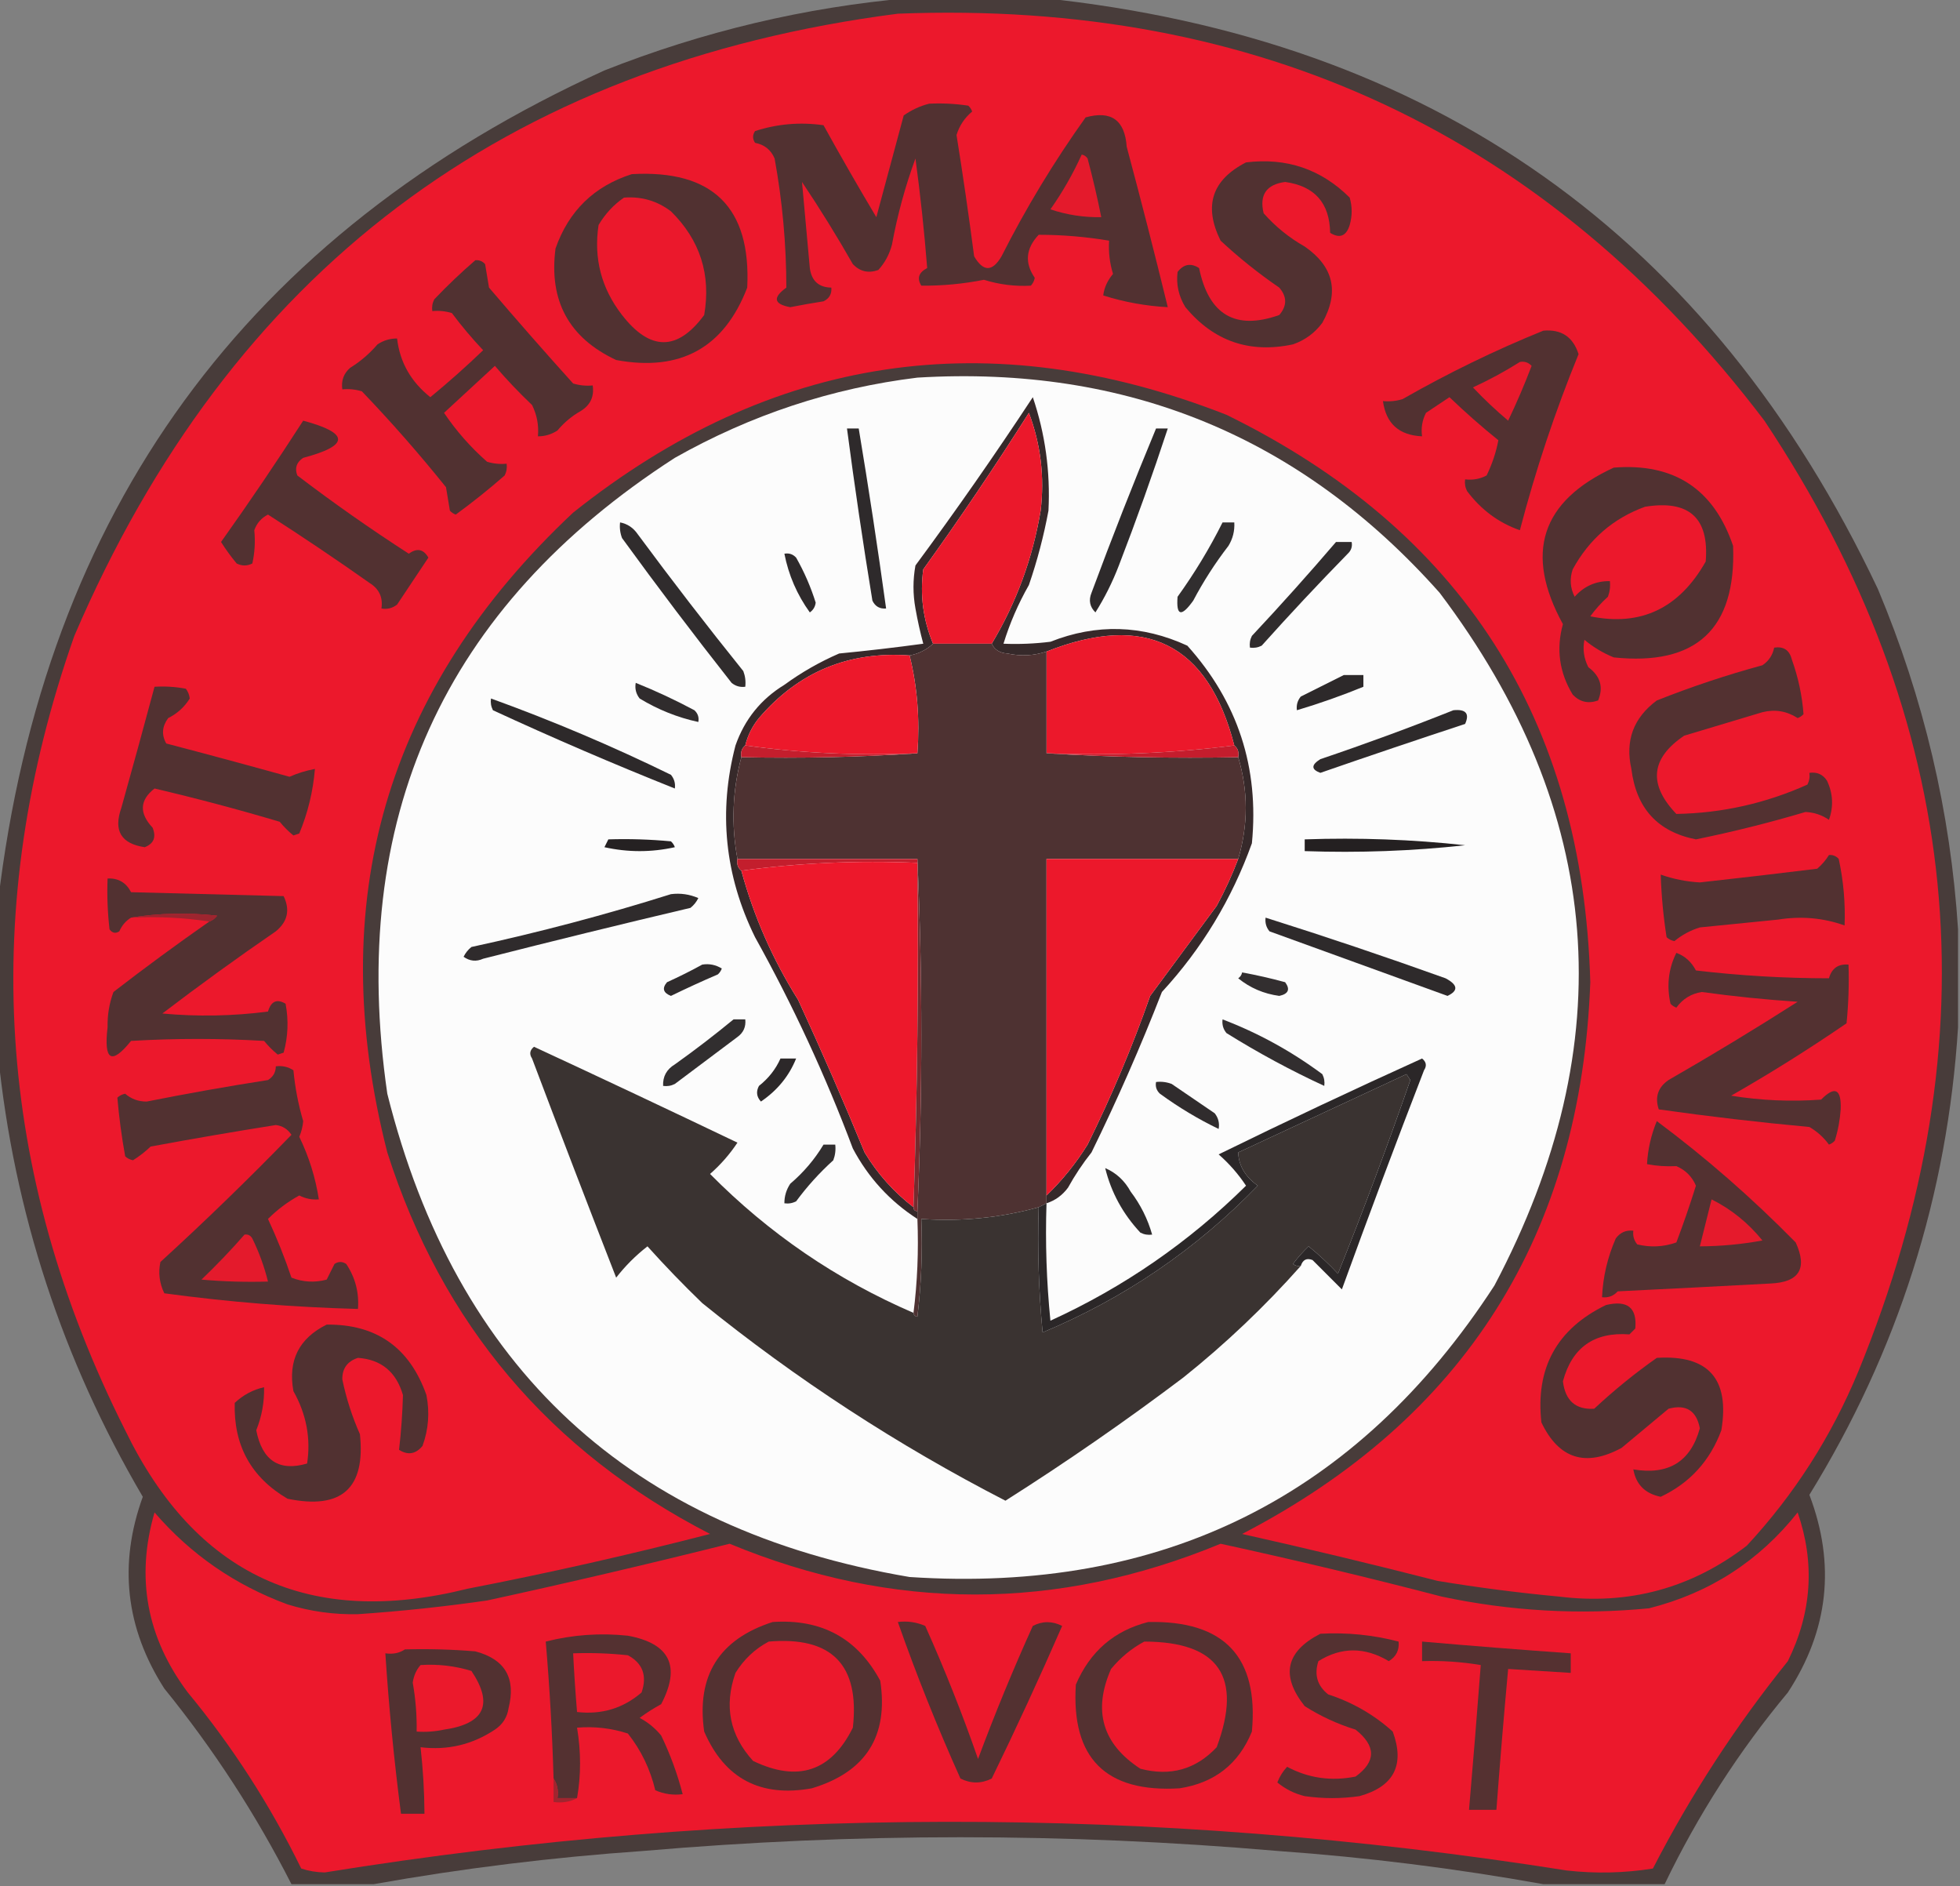 <?xml version="1.0" encoding="UTF-8"?>
<!DOCTYPE svg PUBLIC "-//W3C//DTD SVG 1.1//EN" "http://www.w3.org/Graphics/SVG/1.1/DTD/svg11.dtd">
<svg xmlns="http://www.w3.org/2000/svg" version="1.1" width="501px" height="482px" style="shape-rendering:geometricPrecision; text-rendering:geometricPrecision; image-rendering:optimizeQuality; fill-rule:evenodd; clip-rule:evenodd" xmlns:xlink="http://www.w3.org/1999/xlink">
<rect width="100%" height="100%" fill="#808080" stroke="none"/>
<g><path style="opacity:0.923" fill="#433634" d="M 232.5,-0.5 C 243.833,-0.5 255.167,-0.5 266.5,-0.5C 366.065,9.928 437.232,60.261 480,150.5C 491.745,178.472 498.578,207.472 500.5,237.5C 500.5,245.833 500.5,254.167 500.5,262.5C 497.797,305.47 485.131,345.303 462.5,382C 469.249,399.757 467.416,416.59 457,432.5C 444.495,447.503 433.995,463.836 425.5,481.5C 415.167,481.5 404.833,481.5 394.5,481.5C 372.128,477.475 349.461,474.642 326.5,473C 272.499,468.333 218.499,468.333 164.5,473C 141.206,474.62 118.206,477.454 95.5,481.5C 88.5,481.5 81.5,481.5 74.5,481.5C 65.42,463.668 54.587,447.001 42,431.5C 32.091,416.053 30.258,399.72 36.5,382.5C 15.929,347.456 3.596,309.789 -0.5,269.5C -0.5,256.5 -0.5,243.5 -0.5,230.5C 11.333,130.515 63,59.682 154.5,18C 179.739,8.022 205.739,1.855 232.5,-0.5 Z"/></g>
<g><path style="opacity:1" fill="#ec182c" d="M 229.5,3.5 C 321.769,-0.106 395.602,34.561 451,107.5C 501.994,184.122 509.994,265.122 475,350.5C 468.119,367.115 458.619,381.948 446.5,395C 432.339,405.875 416.339,410.208 398.5,408C 388.116,407.031 377.783,405.698 367.5,404C 350.888,399.745 334.222,395.745 317.5,392C 374.467,362.431 404.134,315.431 406.5,251C 404.617,183.82 373.617,135.487 313.5,106C 252.878,82.264 197.211,90.598 146.5,131C 98.499,176.018 82.665,230.518 99,294.5C 113.036,338.413 140.536,370.913 181.5,392C 160.998,397.292 140.331,401.958 119.5,406C 79.151,416.069 49.984,402.569 32,365.5C -1.141,299.686 -5.474,232.02 19,162.5C 58.903,69.462 129.07,16.462 229.5,3.5 Z"/></g>
<g><path style="opacity:1" fill="#523131" d="M 237.5,26.5 C 240.85,26.335 244.183,26.502 247.5,27C 247.957,27.414 248.291,27.914 248.5,28.5C 246.559,30.124 245.226,32.124 244.5,34.5C 246.149,44.801 247.649,55.135 249,65.5C 251.333,69.5 253.667,69.5 256,65.5C 262.287,53.085 269.454,41.251 277.5,30C 284.022,28.181 287.522,30.681 288,37.5C 291.677,51.211 295.177,64.877 298.5,78.5C 292.842,78.193 287.342,77.193 282,75.5C 282.24,73.534 283.073,71.7 284.5,70C 283.652,67.231 283.319,64.397 283.5,61.5C 277.519,60.501 271.519,60.001 265.5,60C 262.194,63.506 261.86,67.172 264.5,71C 264.355,71.772 264.022,72.439 263.5,73C 259.448,73.226 255.448,72.726 251.5,71.5C 246.186,72.554 240.853,73.054 235.5,73C 234.332,71.129 234.832,69.629 237,68.5C 236.268,59.187 235.268,49.853 234,40.5C 231.389,47.606 229.389,54.939 228,62.5C 227.346,65.008 226.179,67.174 224.5,69C 221.975,69.896 219.808,69.396 218,67.5C 213.917,60.332 209.584,53.332 205,46.5C 205.647,53.786 206.314,61.119 207,68.5C 207.437,71.772 209.27,73.439 212.5,73.5C 212.64,75.124 211.973,76.29 210.5,77C 207.657,77.446 204.824,77.946 202,78.5C 197.788,77.725 197.455,76.059 201,73.5C 200.992,62.438 199.992,51.438 198,40.5C 197.064,38.291 195.398,36.958 193,36.5C 192.333,35.5 192.333,34.5 193,33.5C 198.68,31.652 204.513,31.152 210.5,32C 214.874,39.915 219.374,47.748 224,55.5C 226.337,46.829 228.67,38.162 231,29.5C 233.045,28.073 235.212,27.073 237.5,26.5 Z"/></g>
<g><path style="opacity:1" fill="#e41a2c" d="M 276.5,39.5 C 277.117,39.611 277.617,39.944 278,40.5C 279.33,45.484 280.496,50.484 281.5,55.5C 277.05,55.579 272.717,54.912 268.5,53.5C 271.622,49.056 274.289,44.39 276.5,39.5 Z"/></g>
<g><path style="opacity:1" fill="#513131" d="M 318.5,41.5 C 328.858,40.23 337.691,43.23 345,50.5C 345.667,52.833 345.667,55.167 345,57.5C 344.121,60.346 342.454,61.013 340,59.5C 339.88,51.88 336.047,47.547 328.5,46.5C 323.699,47.134 321.865,49.8 323,54.5C 326.042,57.933 329.542,60.766 333.5,63C 340.9,68.128 342.4,74.628 338,82.5C 336.062,85.106 333.562,86.939 330.5,88C 319.408,90.369 310.241,87.202 303,78.5C 301.279,75.685 300.612,72.685 301,69.5C 302.555,67.485 304.389,67.151 306.5,68.5C 308.964,80.472 315.797,84.472 327,80.5C 329,78.167 329,75.833 327,73.5C 321.711,69.88 316.711,65.88 312,61.5C 307.602,52.642 309.769,45.975 318.5,41.5 Z"/></g>
<g><path style="opacity:1" fill="#513131" d="M 161.5,44.5 C 182.177,43.344 192.01,53.011 191,73.5C 185.082,88.88 173.916,95.047 157.5,92C 145.419,86.344 140.253,76.844 142,63.5C 145.361,53.91 151.861,47.577 161.5,44.5 Z"/></g>
<g><path style="opacity:1" fill="#eb182c" d="M 159.5,50.5 C 163.966,50.156 167.966,51.323 171.5,54C 178.946,61.34 181.78,70.173 180,80.5C 173.182,89.756 166.182,89.756 159,80.5C 153.715,73.695 151.715,66.029 153,57.5C 154.694,54.642 156.861,52.309 159.5,50.5 Z"/></g>
<g><path style="opacity:1" fill="#513131" d="M 121.5,66.5 C 122.496,66.414 123.329,66.748 124,67.5C 124.333,69.5 124.667,71.5 125,73.5C 132.049,81.76 139.216,89.927 146.5,98C 148.134,98.493 149.801,98.66 151.5,98.5C 151.919,101.325 150.919,103.491 148.5,105C 146.208,106.29 144.208,107.957 142.5,110C 140.975,111.009 139.308,111.509 137.5,111.5C 137.752,108.68 137.252,106.014 136,103.5C 132.623,100.292 129.456,96.958 126.5,93.5C 122.141,97.528 117.807,101.528 113.5,105.5C 116.608,110.112 120.275,114.278 124.5,118C 126.134,118.494 127.801,118.66 129.5,118.5C 129.649,119.552 129.483,120.552 129,121.5C 124.978,125.023 120.811,128.357 116.5,131.5C 115.914,131.291 115.414,130.957 115,130.5C 114.667,128.5 114.333,126.5 114,124.5C 107.206,116.037 100.039,107.87 92.5,100C 90.866,99.507 89.199,99.34 87.5,99.5C 87.178,97.278 87.845,95.444 89.5,94C 92.128,92.374 94.461,90.374 96.5,88C 98.025,86.991 99.692,86.491 101.5,86.5C 102.196,92.544 105.029,97.544 110,101.5C 114.674,97.657 119.174,93.657 123.5,89.5C 120.645,86.48 117.979,83.313 115.5,80C 113.866,79.507 112.199,79.34 110.5,79.5C 110.351,78.448 110.517,77.448 111,76.5C 114.396,72.935 117.896,69.602 121.5,66.5 Z"/></g>
<g><path style="opacity:1" fill="#523131" d="M 394.5,84.5 C 399.096,84.094 402.096,86.094 403.5,90.5C 397.494,105.185 392.494,120.185 388.5,135.5C 383.082,133.606 378.582,130.272 375,125.5C 374.517,124.552 374.351,123.552 374.5,122.5C 376.467,122.739 378.301,122.406 380,121.5C 381.436,118.526 382.436,115.526 383,112.5C 378.685,109.019 374.518,105.353 370.5,101.5C 368.5,102.833 366.5,104.167 364.5,105.5C 363.534,107.396 363.201,109.396 363.5,111.5C 357.608,111.236 354.274,108.236 353.5,102.5C 355.199,102.66 356.866,102.494 358.5,102C 370.193,95.319 382.193,89.486 394.5,84.5 Z"/></g>
<g><path style="opacity:1" fill="#e8192c" d="M 388.5,92.5 C 389.675,92.281 390.675,92.614 391.5,93.5C 389.692,98.258 387.692,102.925 385.5,107.5C 382.349,104.85 379.349,102.016 376.5,99C 380.69,97.074 384.69,94.907 388.5,92.5 Z"/></g>
<g><path style="opacity:1" fill="#fcfcfc" d="M 234.5,96.5 C 288.059,93.286 332.559,111.62 368,151.5C 410.156,207.351 414.823,266.351 382,328.5C 346.967,382.433 297.133,407.267 232.5,403C 161.108,390.89 116.608,349.723 99,279.5C 88.807,209.338 113.307,155.171 172.5,117C 191.945,106.018 212.612,99.185 234.5,96.5 Z"/></g>
<g><path style="opacity:1" fill="#523131" d="M 77.5,107.5 C 89.381,110.687 89.381,113.854 77.5,117C 75.789,118.133 75.289,119.633 76,121.5C 85.237,128.536 94.737,135.203 104.5,141.5C 106.586,139.977 108.252,140.31 109.5,142.5C 106.833,146.5 104.167,150.5 101.5,154.5C 100.311,155.429 98.978,155.762 97.5,155.5C 97.919,152.675 96.919,150.509 94.5,149C 85.97,142.971 77.303,137.137 68.5,131.5C 66.803,132.364 65.637,133.697 65,135.5C 65.284,138.409 65.117,141.242 64.5,144C 63.167,144.667 61.833,144.667 60.5,144C 59.044,142.255 57.711,140.422 56.5,138.5C 63.758,128.311 70.757,117.978 77.5,107.5 Z"/></g>
<g><path style="opacity:1" fill="#2e2a2b" d="M 216.5,109.5 C 217.5,109.5 218.5,109.5 219.5,109.5C 222.052,124.808 224.385,140.142 226.5,155.5C 224.876,155.64 223.71,154.973 223,153.5C 220.596,138.835 218.429,124.169 216.5,109.5 Z"/></g>
<g><path style="opacity:1" fill="#2e2a2b" d="M 295.5,109.5 C 296.5,109.5 297.5,109.5 298.5,109.5C 294.64,121.245 290.473,132.912 286,144.5C 284.371,148.746 282.371,152.746 280,156.5C 278.56,155.07 278.226,153.403 279,151.5C 284.239,137.363 289.739,123.363 295.5,109.5 Z"/></g>
<g><path style="opacity:1" fill="#513131" d="M 412.5,119.5 C 427.899,118.278 438.066,124.944 443,139.5C 443.8,160.699 433.633,170.199 412.5,168C 409.751,166.877 407.251,165.377 405,163.5C 404.516,165.913 404.85,168.246 406,170.5C 409.075,172.783 409.908,175.617 408.5,179C 405.975,179.896 403.808,179.396 402,177.5C 398.577,171.859 397.744,165.859 399.5,159.5C 389.574,141.382 393.908,128.048 412.5,119.5 Z"/></g>
<g><path style="opacity:1" fill="#ec182c" d="M 420.5,129.5 C 431.749,127.68 436.916,132.347 436,143.5C 429.226,155.479 419.393,160.145 406.5,157.5C 407.815,155.684 409.315,154.017 411,152.5C 411.49,151.207 411.657,149.873 411.5,148.5C 407.898,148.467 404.898,149.801 402.5,152.5C 401.353,150.235 401.186,147.902 402,145.5C 406.217,137.774 412.384,132.441 420.5,129.5 Z"/></g>
<g><path style="opacity:1" fill="#302c2d" d="M 158.5,133.5 C 160.371,133.859 161.871,134.859 163,136.5C 171.758,148.347 180.758,160.014 190,171.5C 190.49,172.793 190.657,174.127 190.5,175.5C 189.178,175.67 188.011,175.337 187,174.5C 177.424,162.346 168.09,150.013 159,137.5C 158.51,136.207 158.343,134.873 158.5,133.5 Z"/></g>
<g><path style="opacity:1" fill="#312e2f" d="M 312.5,133.5 C 313.5,133.5 314.5,133.5 315.5,133.5C 315.628,135.655 315.128,137.655 314,139.5C 310.606,143.898 307.606,148.565 305,153.5C 301.951,157.749 300.618,157.416 301,152.5C 305.358,146.444 309.192,140.11 312.5,133.5 Z"/></g>
<g><path style="opacity:1" fill="#302c2d" d="M 341.5,138.5 C 342.833,138.5 344.167,138.5 345.5,138.5C 345.719,139.675 345.386,140.675 344.5,141.5C 337.011,149.156 329.678,156.99 322.5,165C 321.552,165.483 320.552,165.649 319.5,165.5C 319.351,164.448 319.517,163.448 320,162.5C 327.374,154.629 334.541,146.629 341.5,138.5 Z"/></g>
<g><path style="opacity:1" fill="#2e2a2b" d="M 200.5,141.5 C 201.675,141.281 202.675,141.614 203.5,142.5C 205.579,146.158 207.246,149.992 208.5,154C 208.37,155.059 207.87,155.892 207,156.5C 203.74,151.979 201.573,146.979 200.5,141.5 Z"/></g>
<g><path style="opacity:1" fill="#36292a" d="M 267.5,307.5 C 267.5,306.833 267.5,306.167 267.5,305.5C 271.515,301.644 275.015,297.311 278,292.5C 284.113,280.159 289.447,267.492 294,254.5C 299.667,246.833 305.333,239.167 311,231.5C 313.121,227.593 314.955,223.593 316.5,219.5C 319.077,210.793 319.077,202.126 316.5,193.5C 316.737,192.209 316.404,191.209 315.5,190.5C 308.819,164.492 292.819,156.492 267.5,166.5C 264.257,167.58 260.924,167.747 257.5,167C 255.563,166.878 254.23,166.045 253.5,164.5C 259.794,154.021 263.96,142.688 266,130.5C 267.032,121.912 266.032,113.579 263,105.5C 254.392,119.106 245.392,132.44 236,145.5C 235.123,152.065 235.956,158.398 238.5,164.5C 236.844,166.06 234.844,167.06 232.5,167.5C 216.943,166.364 204.11,171.697 194,183.5C 192.295,185.577 191.128,187.91 190.5,190.5C 189.596,191.209 189.263,192.209 189.5,193.5C 187.214,202.04 186.881,210.706 188.5,219.5C 188.263,220.791 188.596,221.791 189.5,222.5C 192.675,234.188 197.509,245.188 204,255.5C 209.942,268.383 215.608,281.383 221,294.5C 224.29,299.957 228.457,304.623 233.5,308.5C 233.5,309.167 233.833,309.5 234.5,309.5C 234.5,310.167 234.5,310.833 234.5,311.5C 227.449,306.948 221.949,300.948 218,293.5C 211.021,274.906 202.687,256.906 193,239.5C 185.251,223.749 183.585,207.416 188,190.5C 190.331,183.838 194.497,178.671 200.5,175C 204.873,171.814 209.54,169.147 214.5,167C 221.735,166.302 228.902,165.468 236,164.5C 235.226,161.643 234.559,158.643 234,155.5C 233.333,151.833 233.333,148.167 234,144.5C 244.39,130.443 254.39,116.11 264,101.5C 267.17,110.863 268.503,120.529 268,130.5C 266.802,136.958 265.136,143.291 263,149.5C 260.265,154.299 258.098,159.299 256.5,164.5C 260.514,164.666 264.514,164.499 268.5,164C 280.273,159.342 291.939,159.675 303.5,165C 316.391,179.341 321.891,196.174 320,215.5C 314.872,229.765 307.206,242.431 297,253.5C 291.583,267.415 285.583,281.082 279,294.5C 276.752,297.328 274.752,300.328 273,303.5C 271.568,305.439 269.735,306.772 267.5,307.5 Z"/></g>
<g><path style="opacity:1" fill="#eb182b" d="M 253.5,164.5 C 248.5,164.5 243.5,164.5 238.5,164.5C 235.956,158.398 235.123,152.065 236,145.5C 245.392,132.44 254.392,119.106 263,105.5C 266.032,113.579 267.032,121.912 266,130.5C 263.96,142.688 259.794,154.021 253.5,164.5 Z"/></g>
<g><path style="opacity:1" fill="#ec182b" d="M 315.5,190.5 C 299.868,192.485 283.868,193.151 267.5,192.5C 267.5,183.833 267.5,175.167 267.5,166.5C 292.819,156.492 308.819,164.492 315.5,190.5 Z"/></g>
<g><path style="opacity:1" fill="#4e3232" d="M 238.5,164.5 C 243.5,164.5 248.5,164.5 253.5,164.5C 254.23,166.045 255.563,166.878 257.5,167C 260.924,167.747 264.257,167.58 267.5,166.5C 267.5,175.167 267.5,183.833 267.5,192.5C 283.658,193.496 299.991,193.83 316.5,193.5C 319.077,202.126 319.077,210.793 316.5,219.5C 300.167,219.5 283.833,219.5 267.5,219.5C 267.5,248.167 267.5,276.833 267.5,305.5C 267.5,306.167 267.5,306.833 267.5,307.5C 266.833,307.833 266.167,308.167 265.5,308.5C 255.721,311.206 245.721,312.206 235.5,311.5C 235.831,319.86 235.498,328.193 234.5,336.5C 233.893,336.376 233.56,336.043 233.5,335.5C 234.492,327.684 234.826,319.684 234.5,311.5C 234.5,310.833 234.5,310.167 234.5,309.5C 235.833,279.5 235.833,249.5 234.5,219.5C 219.167,219.5 203.833,219.5 188.5,219.5C 186.881,210.706 187.214,202.04 189.5,193.5C 204.676,193.829 219.676,193.496 234.5,192.5C 235.135,183.766 234.468,175.433 232.5,167.5C 234.844,167.06 236.844,166.06 238.5,164.5 Z"/></g>
<g><path style="opacity:1" fill="#533131" d="M 453.5,165.5 C 455.911,165.137 457.411,166.137 458,168.5C 459.652,173.099 460.652,177.765 461,182.5C 460.586,182.957 460.086,183.291 459.5,183.5C 456.711,181.702 453.711,181.202 450.5,182C 443.833,184 437.167,186 430.5,188C 421.932,193.784 421.265,200.45 428.5,208C 440.147,207.797 451.314,205.297 462,200.5C 462.483,199.552 462.649,198.552 462.5,197.5C 464.451,197.227 465.951,197.893 467,199.5C 468.544,202.791 468.711,206.124 467.5,209.5C 465.689,208.261 463.689,207.594 461.5,207.5C 452.268,210.244 442.934,212.578 433.5,214.5C 423.746,212.574 418.246,206.574 417,196.5C 415.367,189.265 417.533,183.431 423.5,179C 432.316,175.501 441.316,172.501 450.5,170C 452.117,168.908 453.117,167.408 453.5,165.5 Z"/></g>
<g><path style="opacity:1" fill="#ed182b" d="M 232.5,167.5 C 234.468,175.433 235.135,183.766 234.5,192.5C 219.462,193.15 204.795,192.483 190.5,190.5C 191.128,187.91 192.295,185.577 194,183.5C 204.11,171.697 216.943,166.364 232.5,167.5 Z"/></g>
<g><path style="opacity:1" fill="#2d292a" d="M 343.5,172.5 C 345.167,172.5 346.833,172.5 348.5,172.5C 348.5,173.5 348.5,174.5 348.5,175.5C 342.94,177.779 337.274,179.779 331.5,181.5C 331.33,180.178 331.663,179.011 332.5,178C 336.259,176.121 339.925,174.287 343.5,172.5 Z"/></g>
<g><path style="opacity:1" fill="#523131" d="M 39.5,175.5 C 42.187,175.336 44.854,175.503 47.5,176C 48.059,176.725 48.392,177.558 48.5,178.5C 47.168,180.663 45.334,182.33 43,183.5C 41.418,185.624 41.251,187.79 42.5,190C 53.019,192.755 63.519,195.588 74,198.5C 76.087,197.582 78.253,196.915 80.5,196.5C 80.023,202.239 78.69,207.739 76.5,213C 76,213.167 75.5,213.333 75,213.5C 73.726,212.465 72.56,211.298 71.5,210C 60.926,206.856 50.26,204.023 39.5,201.5C 35.699,204.472 35.532,207.806 39,211.5C 39.986,213.925 39.319,215.591 37,216.5C 30.964,215.616 28.964,212.283 31,206.5C 33.9,196.159 36.733,185.825 39.5,175.5 Z"/></g>
<g><path style="opacity:1" fill="#302c2d" d="M 162.5,174.5 C 167.557,176.526 172.557,178.859 177.5,181.5C 178.386,182.325 178.719,183.325 178.5,184.5C 173.21,183.359 168.21,181.359 163.5,178.5C 162.571,177.311 162.238,175.978 162.5,174.5 Z"/></g>
<g><path style="opacity:1" fill="#2d292a" d="M 125.5,178.5 C 141.162,184.163 156.496,190.663 171.5,198C 172.337,199.011 172.67,200.178 172.5,201.5C 156.843,195.256 141.343,188.589 126,181.5C 125.517,180.552 125.351,179.552 125.5,178.5 Z"/></g>
<g><path style="opacity:1" fill="#2e2a2b" d="M 371.5,181.5 C 374.694,181.176 375.694,182.342 374.5,185C 362.124,189.07 349.791,193.236 337.5,197.5C 335.128,196.637 335.128,195.471 337.5,194C 349.047,190.099 360.381,185.932 371.5,181.5 Z"/></g>
<g><path style="opacity:1" fill="#c41e2d" d="M 190.5,190.5 C 204.795,192.483 219.462,193.15 234.5,192.5C 219.676,193.496 204.676,193.829 189.5,193.5C 189.263,192.209 189.596,191.209 190.5,190.5 Z"/></g>
<g><path style="opacity:1" fill="#c41d2d" d="M 315.5,190.5 C 316.404,191.209 316.737,192.209 316.5,193.5C 299.991,193.83 283.658,193.496 267.5,192.5C 283.868,193.151 299.868,192.485 315.5,190.5 Z"/></g>
<g><path style="opacity:1" fill="#252122" d="M 155.5,214.5 C 160.844,214.334 166.177,214.501 171.5,215C 171.957,215.414 172.291,215.914 172.5,216.5C 166.5,217.833 160.5,217.833 154.5,216.5C 154.863,215.817 155.196,215.15 155.5,214.5 Z"/></g>
<g><path style="opacity:1" fill="#242021" d="M 333.5,214.5 C 347.325,214.019 360.992,214.519 374.5,216C 360.992,217.481 347.325,217.981 333.5,217.5C 333.5,216.5 333.5,215.5 333.5,214.5 Z"/></g>
<g><path style="opacity:1" fill="#c31e2d" d="M 188.5,219.5 C 203.833,219.5 219.167,219.5 234.5,219.5C 234.5,219.833 234.5,220.167 234.5,220.5C 219.129,219.85 204.129,220.516 189.5,222.5C 188.596,221.791 188.263,220.791 188.5,219.5 Z"/></g>
<g><path style="opacity:1" fill="#523131" d="M 467.5,218.5 C 468.496,218.414 469.329,218.748 470,219.5C 471.217,225.101 471.717,230.768 471.5,236.5C 466.06,234.555 460.393,234.055 454.5,235C 447.833,235.667 441.167,236.333 434.5,237C 432.091,237.748 429.925,238.915 428,240.5C 427.228,240.355 426.561,240.022 426,239.5C 425.17,234.192 424.67,228.859 424.5,223.5C 427.679,224.632 431.012,225.299 434.5,225.5C 444.508,224.399 454.508,223.233 464.5,222C 465.71,220.961 466.71,219.794 467.5,218.5 Z"/></g>
<g><path style="opacity:1" fill="#ed182b" d="M 234.5,220.5 C 234.831,250.005 234.498,279.338 233.5,308.5C 228.457,304.623 224.29,299.957 221,294.5C 215.608,281.383 209.942,268.383 204,255.5C 197.509,245.188 192.675,234.188 189.5,222.5C 204.129,220.516 219.129,219.85 234.5,220.5 Z"/></g>
<g><path style="opacity:1" fill="#762b2f" d="M 234.5,219.5 C 235.833,249.5 235.833,279.5 234.5,309.5C 233.833,309.5 233.5,309.167 233.5,308.5C 234.498,279.338 234.831,250.005 234.5,220.5C 234.5,220.167 234.5,219.833 234.5,219.5 Z"/></g>
<g><path style="opacity:1" fill="#ec182b" d="M 316.5,219.5 C 314.955,223.593 313.121,227.593 311,231.5C 305.333,239.167 299.667,246.833 294,254.5C 289.447,267.492 284.113,280.159 278,292.5C 275.015,297.311 271.515,301.644 267.5,305.5C 267.5,276.833 267.5,248.167 267.5,219.5C 283.833,219.5 300.167,219.5 316.5,219.5 Z"/></g>
<g><path style="opacity:1" fill="#523131" d="M 53.5,235.5 C 54.289,235.217 54.956,234.717 55.5,234C 47.988,233.178 40.655,233.345 33.5,234.5C 32.163,235.315 31.163,236.482 30.5,238C 29.551,238.617 28.718,238.451 28,237.5C 27.501,233.179 27.334,228.846 27.5,224.5C 30.245,224.373 32.245,225.54 33.5,228C 46.5,228.333 59.5,228.667 72.5,229C 74.19,232.525 73.524,235.525 70.5,238C 60.657,244.755 50.99,251.755 41.5,259C 50.519,259.832 59.519,259.665 68.5,258.5C 69.285,255.847 70.785,255.18 73,256.5C 73.796,260.755 73.629,264.921 72.5,269C 72,269.167 71.5,269.333 71,269.5C 69.726,268.465 68.56,267.298 67.5,266C 56.167,265.333 44.833,265.333 33.5,266C 28.489,272.227 26.489,271.061 27.5,262.5C 27.435,259.375 27.935,256.375 29,253.5C 37.044,247.282 45.211,241.282 53.5,235.5 Z"/></g>
<g><path style="opacity:1" fill="#2f2b2c" d="M 171.5,228.5 C 173.924,228.192 176.257,228.526 178.5,229.5C 178.023,230.478 177.357,231.311 176.5,232C 158.796,236.176 141.13,240.509 123.5,245C 121.741,245.798 120.074,245.631 118.5,244.5C 118.977,243.522 119.643,242.689 120.5,242C 137.84,238.25 154.84,233.75 171.5,228.5 Z"/></g>
<g><path style="opacity:1" fill="#9d252f" d="M 33.5,234.5 C 40.655,233.345 47.988,233.178 55.5,234C 54.956,234.717 54.289,235.217 53.5,235.5C 47.021,234.509 40.354,234.176 33.5,234.5 Z"/></g>
<g><path style="opacity:1" fill="#2e2a2b" d="M 323.5,234.5 C 338.903,239.357 354.237,244.523 369.5,250C 372.657,251.667 372.824,253.167 370,254.5C 354.85,249.005 339.683,243.505 324.5,238C 323.663,236.989 323.33,235.822 323.5,234.5 Z"/></g>
<g><path style="opacity:1" fill="#533131" d="M 428.5,243.5 C 430.682,244.3 432.349,245.8 433.5,248C 444.814,249.332 456.147,249.999 467.5,250C 468.219,247.444 469.886,246.277 472.5,246.5C 472.666,251.511 472.499,256.511 472,261.5C 462.433,268.062 452.6,274.229 442.5,280C 450.136,281.236 457.803,281.57 465.5,281C 469.035,277.432 470.701,278.266 470.5,283.5C 470.318,286.226 469.818,288.893 469,291.5C 468.586,291.957 468.086,292.291 467.5,292.5C 466.158,290.658 464.491,289.158 462.5,288C 449.57,286.805 436.737,285.305 424,283.5C 422.959,280.364 423.793,277.864 426.5,276C 437.666,269.585 448.666,262.918 459.5,256C 451.303,255.46 443.136,254.626 435,253.5C 432.283,253.93 430.116,255.263 428.5,257.5C 427.914,257.291 427.414,256.957 427,256.5C 425.978,251.871 426.478,247.538 428.5,243.5 Z"/></g>
<g><path style="opacity:1" fill="#2f2b2c" d="M 179.5,246.5 C 181.288,246.215 182.955,246.548 184.5,247.5C 184.291,248.086 183.957,248.586 183.5,249C 179.458,250.737 175.458,252.57 171.5,254.5C 169.512,253.711 169.179,252.545 170.5,251C 173.648,249.576 176.648,248.076 179.5,246.5 Z"/></g>
<g><path style="opacity:1" fill="#322e2f" d="M 317.5,248.5 C 321.188,249.172 324.855,250.005 328.5,251C 329.841,252.826 329.341,253.993 327,254.5C 323.032,253.96 319.532,252.46 316.5,250C 317.056,249.617 317.389,249.117 317.5,248.5 Z"/></g>
<g><path style="opacity:1" fill="#322e2f" d="M 312.5,260.5 C 321.576,263.958 330.076,268.625 338,274.5C 338.483,275.448 338.649,276.448 338.5,277.5C 329.945,273.553 321.611,269.053 313.5,264C 312.663,262.989 312.33,261.822 312.5,260.5 Z"/></g>
<g><path style="opacity:1" fill="#312e2f" d="M 187.5,260.5 C 188.5,260.5 189.5,260.5 190.5,260.5C 190.703,262.39 190.037,263.89 188.5,265C 183.167,269 177.833,273 172.5,277C 171.552,277.483 170.552,277.649 169.5,277.5C 169.393,275.097 170.393,273.264 172.5,272C 177.685,268.303 182.685,264.47 187.5,260.5 Z"/></g>
<g><path style="opacity:1" fill="#2c2829" d="M 199.5,270.5 C 200.833,270.5 202.167,270.5 203.5,270.5C 201.69,274.993 198.69,278.659 194.5,281.5C 193.386,280.277 193.219,278.944 194,277.5C 196.454,275.559 198.287,273.225 199.5,270.5 Z"/></g>
<g><path style="opacity:1" fill="#3a3331" d="M 233.5,335.5 C 233.56,336.043 233.893,336.376 234.5,336.5C 235.498,328.193 235.831,319.86 235.5,311.5C 245.721,312.206 255.721,311.206 265.5,308.5C 265.168,319.187 265.501,329.854 266.5,340.5C 287.395,331.774 305.729,319.274 321.5,303C 318.281,300.691 316.615,297.858 316.5,294.5C 330.833,287.833 345.167,281.167 359.5,274.5C 359.833,275 360.167,275.5 360.5,276C 354.717,292.688 348.55,309.188 342,325.5C 339.651,322.983 337.151,320.65 334.5,318.5C 333.059,319.865 331.726,321.365 330.5,323C 331.094,323.464 331.761,323.631 332.5,323.5C 323.303,333.864 313.303,343.364 302.5,352C 287.769,363.117 272.602,373.617 257,383.5C 229.375,369.28 203.541,352.447 179.5,333C 174.651,328.319 169.985,323.485 165.5,318.5C 162.473,320.86 159.806,323.527 157.5,326.5C 150.245,307.906 143.078,289.239 136,270.5C 135.251,269.365 135.417,268.365 136.5,267.5C 153.911,275.577 171.244,283.744 188.5,292C 186.539,294.963 184.206,297.629 181.5,300C 196.538,315.207 213.872,327.04 233.5,335.5 Z"/></g>
<g><path style="opacity:1" fill="#302c2d" d="M 295.5,276.5 C 296.873,276.343 298.207,276.51 299.5,277C 303.167,279.5 306.833,282 310.5,284.5C 311.429,285.689 311.762,287.022 311.5,288.5C 306.3,285.995 301.3,282.995 296.5,279.5C 295.614,278.675 295.281,277.675 295.5,276.5 Z"/></g>
<g><path style="opacity:1" fill="#2b2728" d="M 332.5,323.5 C 331.761,323.631 331.094,323.464 330.5,323C 331.726,321.365 333.059,319.865 334.5,318.5C 337.151,320.65 339.651,322.983 342,325.5C 348.55,309.188 354.717,292.688 360.5,276C 360.167,275.5 359.833,275 359.5,274.5C 345.167,281.167 330.833,287.833 316.5,294.5C 316.615,297.858 318.281,300.691 321.5,303C 305.729,319.274 287.395,331.774 266.5,340.5C 265.501,329.854 265.168,319.187 265.5,308.5C 266.167,308.167 266.833,307.833 267.5,307.5C 267.168,317.522 267.501,327.522 268.5,337.5C 287.21,328.956 303.876,317.456 318.5,303C 316.539,300.037 314.206,297.371 311.5,295C 328.682,286.577 346.015,278.41 363.5,270.5C 364.583,271.365 364.749,272.365 364,273.5C 356.8,292.1 349.8,310.767 343,329.5C 340.5,327 338,324.5 335.5,322C 334.002,321.415 333.002,321.915 332.5,323.5 Z"/></g>
<g><path style="opacity:1" fill="#533131" d="M 423.5,286.5 C 435.952,295.762 447.785,306.096 459,317.5C 462.068,324.193 459.902,327.693 452.5,328C 439.502,328.7 426.502,329.367 413.5,330C 412.437,331.188 411.103,331.688 409.5,331.5C 409.735,326.291 410.902,321.291 413,316.5C 414.11,314.963 415.61,314.297 417.5,314.5C 417.33,315.822 417.663,316.989 418.5,318C 421.882,318.824 425.216,318.657 428.5,317.5C 430.313,312.71 431.979,307.876 433.5,303C 432.513,300.679 430.846,299.013 428.5,298C 425.905,298.131 423.405,297.964 421,297.5C 421.192,293.751 422.025,290.084 423.5,286.5 Z"/></g>
<g><path style="opacity:1" fill="#523131" d="M 70.5,272.5 C 72.144,272.286 73.644,272.62 75,273.5C 75.417,277.921 76.25,282.254 77.5,286.5C 77.379,287.894 77.046,289.228 76.5,290.5C 78.984,295.617 80.651,300.951 81.5,306.5C 79.738,306.643 78.071,306.309 76.5,305.5C 73.55,307.115 70.884,309.115 68.5,311.5C 70.777,316.387 72.777,321.387 74.5,326.5C 77.446,327.655 80.446,327.821 83.5,327C 84.167,325.667 84.833,324.333 85.5,323C 86.5,322.333 87.5,322.333 88.5,323C 90.818,326.475 91.818,330.308 91.5,334.5C 74.885,334.057 58.385,332.724 42,330.5C 40.75,327.923 40.416,325.257 41,322.5C 52.524,311.975 63.691,301.142 74.5,290C 73.541,288.536 72.208,287.703 70.5,287.5C 59.799,289.195 49.132,291.028 38.5,293C 37.096,294.337 35.596,295.503 34,296.5C 33.228,296.355 32.561,296.022 32,295.5C 31.09,290.473 30.424,285.473 30,280.5C 30.561,279.978 31.228,279.645 32,279.5C 33.555,280.848 35.389,281.514 37.5,281.5C 47.793,279.451 58.127,277.618 68.5,276C 69.823,275.184 70.489,274.017 70.5,272.5 Z"/></g>
<g><path style="opacity:1" fill="#312e2f" d="M 210.5,292.5 C 211.5,292.5 212.5,292.5 213.5,292.5C 213.657,293.873 213.49,295.207 213,296.5C 209.464,299.701 206.297,303.201 203.5,307C 202.552,307.483 201.552,307.649 200.5,307.5C 200.491,305.692 200.991,304.025 202,302.5C 205.419,299.588 208.252,296.254 210.5,292.5 Z"/></g>
<g><path style="opacity:1" fill="#2e2b2c" d="M 282.5,298.5 C 285.298,299.706 287.465,301.706 289,304.5C 291.546,307.86 293.379,311.526 294.5,315.5C 293.448,315.649 292.448,315.483 291.5,315C 287.036,310.234 284.036,304.734 282.5,298.5 Z"/></g>
<g><path style="opacity:1" fill="#e51a2c" d="M 437.5,306.5 C 442.518,309.004 446.851,312.504 450.5,317C 445.207,317.977 439.874,318.477 434.5,318.5C 435.5,314.5 436.5,310.5 437.5,306.5 Z"/></g>
<g><path style="opacity:1" fill="#e41a2c" d="M 62.5,315.5 C 63.376,315.369 64.043,315.702 64.5,316.5C 66.238,320.049 67.571,323.716 68.5,327.5C 62.824,327.666 57.157,327.499 51.5,327C 55.37,323.298 59.037,319.464 62.5,315.5 Z"/></g>
<g><path style="opacity:1" fill="#513131" d="M 410.5,333.5 C 415.993,332.178 418.493,334.178 418,339.5C 417.5,340 417,340.5 416.5,341C 407.495,340.332 401.828,344.332 399.5,353C 400.112,357.958 402.778,360.292 407.5,360C 412.543,355.288 417.877,350.955 423.5,347C 436.676,346.18 442.176,352.347 440,365.5C 437.108,373.316 431.941,378.982 424.5,382.5C 420.518,381.699 418.184,379.366 417.5,375.5C 426.494,377.018 432.16,373.518 434.5,365C 433.63,360.464 430.963,358.797 426.5,360C 422.5,363.333 418.5,366.667 414.5,370C 405.297,374.99 398.464,372.823 394,363.5C 392.454,349.589 397.954,339.589 410.5,333.5 Z"/></g>
<g><path style="opacity:1" fill="#513131" d="M 83.5,338.5 C 96.215,338.364 104.715,344.364 109,356.5C 109.867,360.956 109.534,365.289 108,369.5C 106.267,371.602 104.267,371.935 102,370.5C 102.542,365.863 102.875,361.196 103,356.5C 101.273,350.579 97.44,347.413 91.5,347C 88.797,347.865 87.464,349.699 87.5,352.5C 88.498,357.326 89.998,361.993 92,366.5C 93.474,380.353 87.308,385.853 73.5,383C 64.185,377.541 59.685,369.374 60,358.5C 62.185,356.46 64.685,355.126 67.5,354.5C 67.589,358.3 66.922,361.966 65.5,365.5C 67.028,373.261 71.361,376.094 78.5,374C 79.48,367.555 78.313,361.389 75,355.5C 73.575,347.683 76.409,342.016 83.5,338.5 Z"/></g>
<g><path style="opacity:1" fill="#ec182c" d="M 39.5,386.5 C 48.745,397.227 60.078,405.061 73.5,410C 79.364,411.806 85.364,412.64 91.5,412.5C 102.54,411.745 113.54,410.578 124.5,409C 145.252,404.483 165.919,399.65 186.5,394.5C 228.305,411.797 270.139,411.797 312,394.5C 330.91,398.616 349.744,403.116 368.5,408C 386.046,411.723 403.713,412.723 421.5,411C 436.962,407.106 449.628,398.94 459.5,386.5C 463.966,399.406 463.132,412.073 457,424.5C 443.729,440.953 432.229,458.619 422.5,477.5C 415.189,478.665 407.856,478.831 400.5,478C 294.646,461.252 188.813,461.419 83,478.5C 80.906,478.464 78.906,478.131 77,477.5C 69.078,461.31 59.412,446.31 48,432.5C 37.489,418.481 34.656,403.147 39.5,386.5 Z"/></g>
<g><path style="opacity:1" fill="#533131" d="M 197.5,414.5 C 209.996,413.66 219.163,418.66 225,429.5C 227.157,443.675 221.324,452.842 207.5,457C 194.387,459.363 185.221,454.53 180,442.5C 177.958,428.251 183.792,418.917 197.5,414.5 Z"/></g>
<g><path style="opacity:1" fill="#533131" d="M 229.5,414.5 C 231.924,414.192 234.257,414.526 236.5,415.5C 241.49,426.635 245.99,437.968 250,449.5C 254.276,438.005 258.943,426.672 264,415.5C 266.466,414.223 268.966,414.223 271.5,415.5C 265.757,428.65 259.757,441.65 253.5,454.5C 250.833,455.833 248.167,455.833 245.5,454.5C 239.594,441.36 234.26,428.027 229.5,414.5 Z"/></g>
<g><path style="opacity:1" fill="#543131" d="M 293.5,414.5 C 312.927,414.088 321.76,423.421 320,442.5C 316.618,450.786 310.451,455.62 301.5,457C 282.636,458.136 273.803,449.303 275,430.5C 278.609,422.048 284.775,416.715 293.5,414.5 Z"/></g>
<g><path style="opacity:1" fill="#543131" d="M 147.5,459.5 C 145.833,459.5 144.167,459.5 142.5,459.5C 142.784,457.585 142.451,455.919 141.5,454.5C 141.162,442.809 140.495,431.142 139.5,419.5C 146.403,417.751 153.403,417.251 160.5,418C 171.246,419.992 174.079,425.825 169,435.5C 167.082,436.542 165.249,437.708 163.5,439C 165.624,440.122 167.457,441.622 169,443.5C 171.336,448.343 173.169,453.343 174.5,458.5C 172.076,458.808 169.743,458.474 167.5,457.5C 166.208,452.104 163.875,447.271 160.5,443C 156.3,441.633 151.967,441.133 147.5,441.5C 148.527,447.66 148.527,453.66 147.5,459.5 Z"/></g>
<g><path style="opacity:1" fill="#543131" d="M 337.5,417.5 C 344.301,417.128 350.967,417.794 357.5,419.5C 357.716,421.681 356.883,423.347 355,424.5C 348.855,420.842 342.855,420.842 337,424.5C 335.877,427.956 336.71,430.79 339.5,433C 345.703,435.016 351.203,438.183 356,442.5C 359.146,451.042 356.312,456.542 347.5,459C 342.833,459.667 338.167,459.667 333.5,459C 330.888,458.361 328.554,457.194 326.5,455.5C 327.083,453.998 327.916,452.665 329,451.5C 334.461,454.412 340.294,455.245 346.5,454C 351.769,450.181 351.769,446.181 346.5,442C 341.878,440.573 337.545,438.573 333.5,436C 327.303,428.214 328.636,422.047 337.5,417.5 Z"/></g>
<g><path style="opacity:1" fill="#ec182c" d="M 196.5,419.5 C 212.63,418.129 219.796,425.463 218,441.5C 212.467,452.678 203.967,455.511 192.5,450C 186.524,443.441 185.024,435.941 188,427.5C 190.157,424.024 192.99,421.357 196.5,419.5 Z"/></g>
<g><path style="opacity:1" fill="#ec182c" d="M 292.5,419.5 C 311.526,419.533 317.693,428.533 311,446.5C 305.681,452.167 299.181,454.001 291.5,452C 281.793,445.678 279.293,437.178 284,426.5C 286.441,423.546 289.275,421.213 292.5,419.5 Z"/></g>
<g><path style="opacity:1" fill="#553131" d="M 363.5,419.5 C 376.156,420.602 388.823,421.602 401.5,422.5C 401.5,424.167 401.5,425.833 401.5,427.5C 396.167,427.167 390.833,426.833 385.5,426.5C 384.398,438.492 383.398,450.492 382.5,462.5C 380.167,462.5 377.833,462.5 375.5,462.5C 376.56,450.174 377.56,437.841 378.5,425.5C 373.547,424.671 368.547,424.337 363.5,424.5C 363.5,422.833 363.5,421.167 363.5,419.5 Z"/></g>
<g><path style="opacity:1" fill="#523131" d="M 103.5,421.5 C 109.509,421.334 115.509,421.501 121.5,422C 129.087,424.003 131.92,428.836 130,436.5C 129.654,438.848 128.487,440.681 126.5,442C 120.727,445.845 114.393,447.345 107.5,446.5C 108.134,452.145 108.468,457.811 108.5,463.5C 106.5,463.5 104.5,463.5 102.5,463.5C 100.727,449.879 99.394,436.212 98.5,422.5C 100.415,422.784 102.081,422.451 103.5,421.5 Z"/></g>
<g><path style="opacity:1" fill="#eb182c" d="M 146.5,422.5 C 151.179,422.334 155.845,422.501 160.5,423C 164.292,425.053 165.458,428.219 164,432.5C 159.304,436.553 153.804,438.219 147.5,437.5C 147.084,432.507 146.751,427.507 146.5,422.5 Z"/></g>
<g><path style="opacity:1" fill="#eb192c" d="M 107.5,425.5 C 111.936,425.21 116.27,425.71 120.5,427C 126.199,435.506 123.866,440.506 113.5,442C 111.19,442.497 108.857,442.663 106.5,442.5C 106.571,438.303 106.237,434.137 105.5,430C 105.759,428.213 106.425,426.713 107.5,425.5 Z"/></g>
<g><path style="opacity:1" fill="#a1252f" d="M 141.5,454.5 C 142.451,455.919 142.784,457.585 142.5,459.5C 144.167,459.5 145.833,459.5 147.5,459.5C 145.735,460.461 143.735,460.795 141.5,460.5C 141.5,458.5 141.5,456.5 141.5,454.5 Z"/></g>
</svg>
